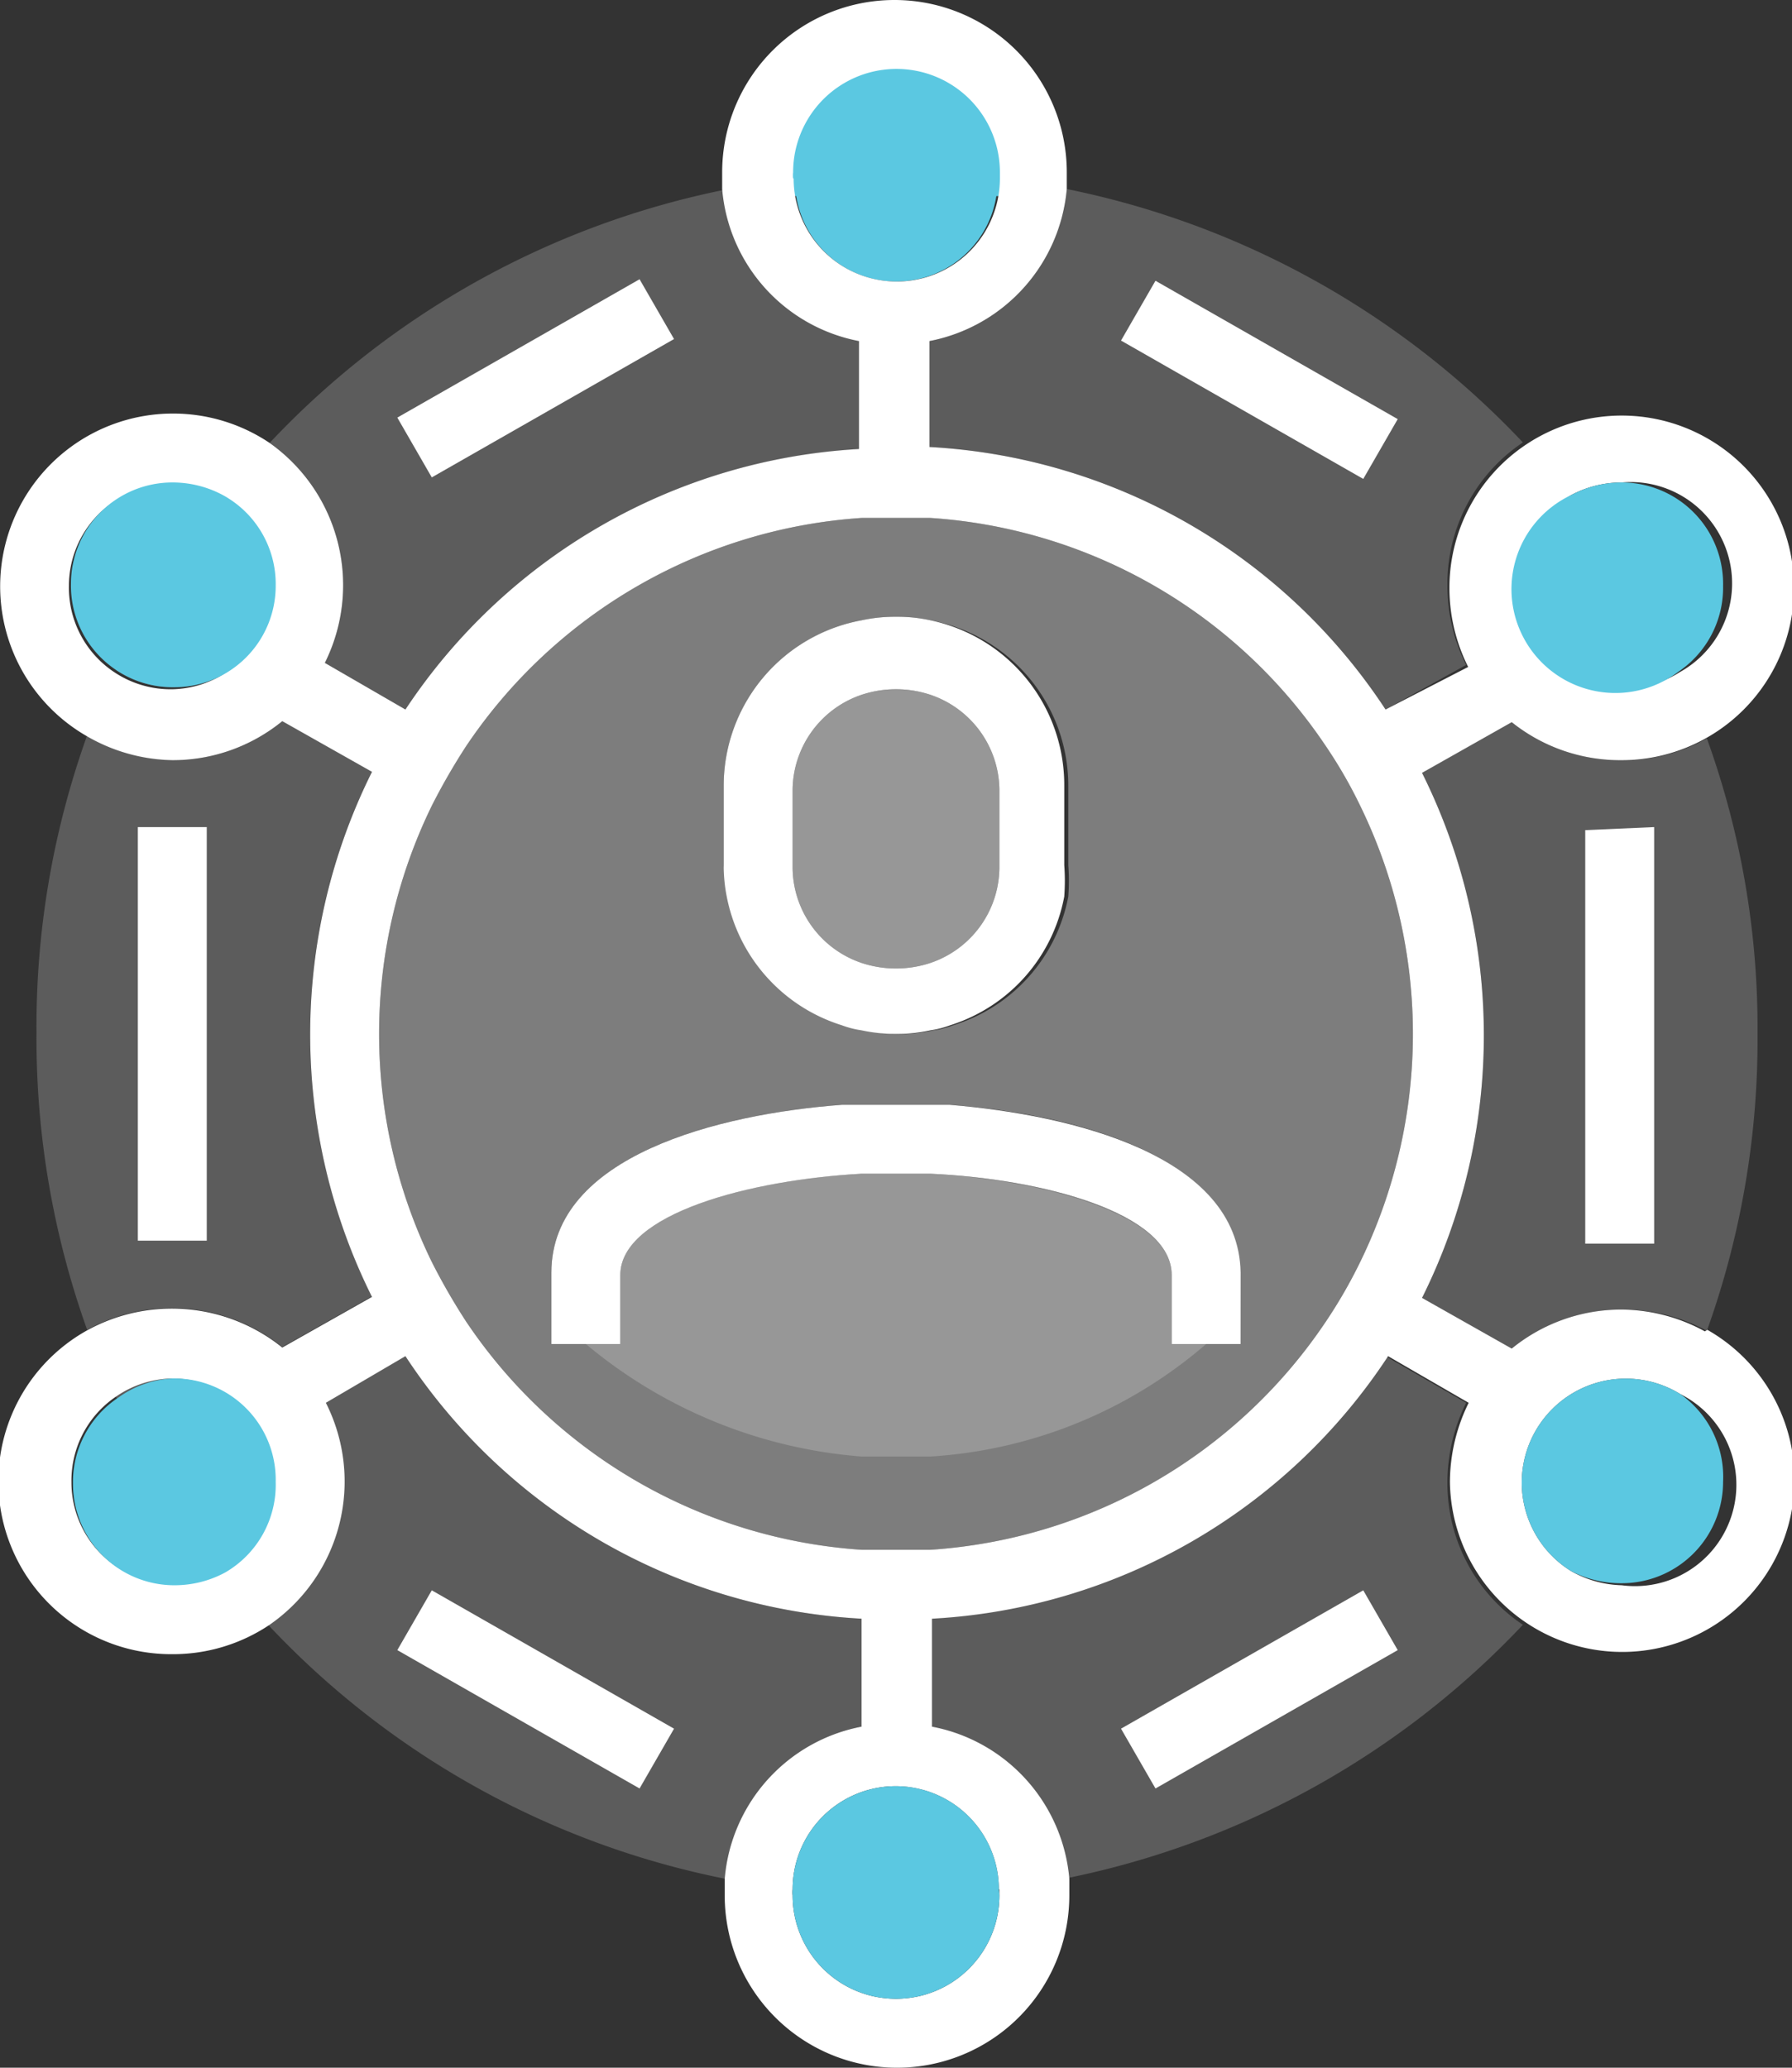 <svg id="图层_1" data-name="图层 1" xmlns="http://www.w3.org/2000/svg" viewBox="0 0 35.36 40.8"><rect x="0" y="0" width="35.36" height="40.8" fill="#333333" stroke="none"/><defs><style>.cls-1{fill:#5bc8e1;}.cls-2,.cls-3{fill:#fff;}.cls-2{opacity:0.2;}</style></defs><title>画板 1</title><path class="cls-1" d="M20.11,3.87l-.45,0a2,2,0,0,1-3.95,0l-.56-.07a2.6,2.6,0,0,1,2.48-2.68A2.62,2.62,0,0,1,20.11,3.87Z"/><path class="cls-2" d="M28.56,11.56a3.48,3.48,0,0,0,.37,1.56L27.34,14a11.51,11.51,0,0,0-9-5.18V6.73a3.36,3.36,0,0,0,2.71-3,17,17,0,0,1,9,5A3.36,3.36,0,0,0,28.56,11.56Z"/><path class="cls-2" d="M33.11,13.26A2.05,2.05,0,1,1,31,9.77,16.93,16.93,0,0,1,33.11,13.26Z"/><path class="cls-2" d="M5.44,29.24a2,2,0,0,1-1,1.79,17.37,17.37,0,0,1-2.16-3.49A2,2,0,0,1,3.4,27.2,2,2,0,0,1,5.44,29.24Z"/><path class="cls-2" d="M5.44,11.56a2,2,0,0,1-2,2,2,2,0,0,1-1.15-.34A17.1,17.1,0,0,1,4.41,9.77,2,2,0,0,1,5.44,11.56Z"/><path class="cls-2" d="M6.12,20.4a11.55,11.55,0,0,0,1.22,5.18l-1.77,1h0a3.47,3.47,0,0,0-3.85-.34,17.05,17.05,0,0,1-1-5.87h0a17,17,0,0,1,1-5.86A3.49,3.49,0,0,0,3.4,15a3.42,3.42,0,0,0,2.17-.77l1.77,1A11.55,11.55,0,0,0,6.12,20.4Z"/><path class="cls-2" d="M17,6.73V8.86A11.51,11.51,0,0,0,8,14l-1.59-.92A3.44,3.44,0,0,0,5.32,8.74a16.93,16.93,0,0,1,9-5A3.34,3.34,0,0,0,17,6.73Z"/><path class="cls-2" d="M18.36,13.71a2.16,2.16,0,0,0-1.36,0,2,2,0,0,0-1.36,1.86v1.57A2,2,0,0,0,17,19a2.16,2.16,0,0,0,1.36,0,2,2,0,0,0,1.36-1.86V15.57A2,2,0,0,0,18.36,13.71Zm0,0a2.16,2.16,0,0,0-1.36,0,2,2,0,0,0-1.36,1.86v1.57A2,2,0,0,0,17,19a2.16,2.16,0,0,0,1.36,0,2,2,0,0,0,1.36-1.86V15.57A2,2,0,0,0,18.36,13.71Zm8.48,2.19a9.25,9.25,0,0,0-.68-1.18,10.2,10.2,0,0,0-7.8-4.5l-.68,0-.68,0a10.22,10.22,0,0,0-7.8,4.5,12.47,12.47,0,0,0-.68,1.18,10.26,10.26,0,0,0,0,9,12.47,12.47,0,0,0,.68,1.18,10.22,10.22,0,0,0,7.8,4.5l.68,0,.68,0a10.2,10.2,0,0,0,7.8-4.5,9.78,9.78,0,0,0,.68-1.18,10.26,10.26,0,0,0,0-9ZM14.28,17.07V15.5A3.32,3.32,0,0,1,17,12.24a3.08,3.08,0,0,1,.68-.07,3,3,0,0,1,.68.07,3.32,3.32,0,0,1,2.72,3.26v1.57a4.21,4.21,0,0,1,0,.62h0a3.3,3.3,0,0,1-2.27,2.54,1.86,1.86,0,0,1-.39.1,3,3,0,0,1-.68.07,3.08,3.08,0,0,1-.68-.07,1.86,1.86,0,0,1-.39-.1,3.32,3.32,0,0,1-2.27-2.54h0A3.18,3.18,0,0,1,14.28,17.07Zm10.2,9.45H23.12V25.16c0-1.23-2.56-1.9-4.76-2l-.68,0-.68,0c-2.2.12-4.76.79-4.76,2v1.36H10.88V25.11c0-2.31,3.32-3.13,5.73-3.31h0l.38,0,.68,0,.68,0,.39,0h0c2.42.18,5.69,1,5.73,3.31ZM17,19a2.16,2.16,0,0,0,1.36,0,2,2,0,0,0,1.36-1.86V15.57a2,2,0,0,0-1.36-1.86,2.16,2.16,0,0,0-1.36,0,2,2,0,0,0-1.36,1.86v1.57A2,2,0,0,0,17,19Zm1.36-5.29a2.16,2.16,0,0,0-1.36,0,2,2,0,0,0-1.36,1.86v1.57A2,2,0,0,0,17,19a2.16,2.16,0,0,0,1.36,0,2,2,0,0,0,1.36-1.86V15.57A2,2,0,0,0,18.36,13.71Zm0,0a2.16,2.16,0,0,0-1.36,0,2,2,0,0,0-1.36,1.86v1.57A2,2,0,0,0,17,19a2.16,2.16,0,0,0,1.36,0,2,2,0,0,0,1.36-1.86V15.57A2,2,0,0,0,18.36,13.71Z"/><path class="cls-2" d="M17,31.94v2.13a3.34,3.34,0,0,0-2.7,3,16.89,16.89,0,0,1-9-5,3.44,3.44,0,0,0,1.11-4.38L8,26.76A11.51,11.51,0,0,0,17,31.94Z"/><path class="cls-2" d="M19.72,37.28a17.19,17.19,0,0,1-2,.12,16.9,16.9,0,0,1-2-.12,2,2,0,0,1,4.07,0Z"/><path class="cls-2" d="M30.05,32.06a17,17,0,0,1-9,5,3.35,3.35,0,0,0-2.71-3V31.94a11.51,11.51,0,0,0,9-5.18l1.59.92a3.55,3.55,0,0,0-.37,1.56A3.36,3.36,0,0,0,30.05,32.06Z"/><path class="cls-2" d="M33.11,27.54A16.67,16.67,0,0,1,31,31a2.05,2.05,0,1,1,2.16-3.49Z"/><path class="cls-2" d="M34.68,20.4h0a17,17,0,0,1-1,5.86A3.46,3.46,0,0,0,32,25.84a3.42,3.42,0,0,0-2.17.77h0l-1.77-1a11.61,11.61,0,0,0,0-10.36l1.77-1A3.42,3.42,0,0,0,32,15a3.36,3.36,0,0,0,1.68-.43A16.82,16.82,0,0,1,34.68,20.4Z"/><path class="cls-3" d="M33.64,26.27A3.46,3.46,0,0,0,32,25.84a3.42,3.42,0,0,0-2.17.77h0l-1.77-1a11.61,11.61,0,0,0,0-10.36l1.77-1A3.42,3.42,0,0,0,32,15a3.4,3.4,0,1,0-3.4-3.4,3.48,3.48,0,0,0,.37,1.56L27.34,14a11.51,11.51,0,0,0-9-5.18V6.73a3.36,3.36,0,0,0,2.71-3c0-.11,0-.22,0-.33a3.4,3.4,0,1,0-6.8,0c0,.11,0,.22,0,.33a3.34,3.34,0,0,0,2.7,3V8.86A11.51,11.51,0,0,0,8,14l-1.59-.92A3.44,3.44,0,0,0,5.32,8.74,3.42,3.42,0,0,0,3.4,8.16a3.41,3.41,0,0,0-1.68,6.37A3.49,3.49,0,0,0,3.4,15a3.42,3.42,0,0,0,2.17-.77l1.77,1a11.61,11.61,0,0,0,0,10.36l-1.77,1h0a3.47,3.47,0,0,0-3.85-.34A3.41,3.41,0,0,0,3.4,32.64a3.42,3.42,0,0,0,1.92-.58,3.44,3.44,0,0,0,1.11-4.38L8,26.76a11.51,11.51,0,0,0,9,5.18v2.13a3.34,3.34,0,0,0-2.7,3c0,.11,0,.22,0,.33a3.4,3.4,0,0,0,6.8,0c0-.11,0-.22,0-.33a3.35,3.35,0,0,0-2.71-3V31.94a11.51,11.51,0,0,0,9-5.18l1.59.92a3.55,3.55,0,0,0-.37,1.56,3.4,3.4,0,1,0,5.08-3ZM31,9.77a2.13,2.13,0,0,1,1-.25,2,2,0,0,1,1.15,3.74A2.05,2.05,0,1,1,31,9.77ZM3.4,13.6a2,2,0,0,1-1.15-.34,2,2,0,0,1-.89-1.7,2,2,0,0,1,2-2,2.1,2.1,0,0,1,1,.25,2,2,0,0,1,1,1.79A2,2,0,0,1,3.4,13.6ZM4.41,31a2.1,2.1,0,0,1-1,.25,2,2,0,0,1-2-2,2,2,0,0,1,.89-1.7A2,2,0,0,1,3.4,27.2a2,2,0,0,1,2,2A2,2,0,0,1,4.41,31ZM15.65,3.52a.49.49,0,0,1,0-.12,2,2,0,1,1,4.08,0v.12a2,2,0,0,1-4.07,0Zm4.07,33.76v.12a2,2,0,0,1-4.08,0,.49.49,0,0,1,0-.12,2,2,0,0,1,4.07,0ZM26.84,24.9a9.78,9.78,0,0,1-.68,1.18,10.2,10.2,0,0,1-7.8,4.5l-.68,0-.68,0a10.22,10.22,0,0,1-7.8-4.5,12.47,12.47,0,0,1-.68-1.18,10.26,10.26,0,0,1,0-9,12.47,12.47,0,0,1,.68-1.18,10.22,10.22,0,0,1,7.8-4.5l.68,0,.68,0a10.2,10.2,0,0,1,7.8,4.5,9.25,9.25,0,0,1,.68,1.18,10.26,10.26,0,0,1,0,9ZM32,31.28A2.13,2.13,0,0,1,31,31a2.05,2.05,0,1,1,2.16-3.49A2,2,0,0,1,32,31.28Z"/><path class="cls-2" d="M18.36,13.71a2.16,2.16,0,0,0-1.36,0,2,2,0,0,0-1.36,1.86v1.57A2,2,0,0,0,17,19a2.16,2.16,0,0,0,1.36,0,2,2,0,0,0,1.36-1.86V15.57A2,2,0,0,0,18.36,13.71Zm0,0a2.16,2.16,0,0,0-1.36,0,2,2,0,0,0-1.36,1.86v1.57A2,2,0,0,0,17,19a2.16,2.16,0,0,0,1.36,0,2,2,0,0,0,1.36-1.86V15.57A2,2,0,0,0,18.36,13.71Zm8.48,2.19a9.25,9.25,0,0,0-.68-1.18,10.2,10.2,0,0,0-7.8-4.5l-.68,0-.68,0a10.22,10.22,0,0,0-7.8,4.5,12.47,12.47,0,0,0-.68,1.18,10.26,10.26,0,0,0,0,9,12.47,12.47,0,0,0,.68,1.18,10.22,10.22,0,0,0,7.8,4.5l.68,0,.68,0a10.2,10.2,0,0,0,7.8-4.5,9.78,9.78,0,0,0,.68-1.18,10.26,10.26,0,0,0,0-9ZM14.28,17.07V15.5A3.32,3.32,0,0,1,17,12.24a3.08,3.08,0,0,1,.68-.07,3,3,0,0,1,.68.07,3.32,3.32,0,0,1,2.72,3.26v1.57a4.21,4.21,0,0,1,0,.62h0a3.3,3.3,0,0,1-2.27,2.54,1.86,1.86,0,0,1-.39.1,3,3,0,0,1-.68.07,3.08,3.08,0,0,1-.68-.07,1.86,1.86,0,0,1-.39-.1,3.32,3.32,0,0,1-2.27-2.54h0A3.18,3.18,0,0,1,14.28,17.07Zm10.2,9.45H23.12V25.16c0-1.23-2.56-1.9-4.76-2l-.68,0-.68,0c-2.2.12-4.76.79-4.76,2v1.36H10.88V25.11c0-2.31,3.32-3.13,5.73-3.31h0l.38,0,.68,0,.68,0,.39,0h0c2.42.18,5.69,1,5.73,3.31ZM17,19a2.16,2.16,0,0,0,1.36,0,2,2,0,0,0,1.36-1.86V15.57a2,2,0,0,0-1.36-1.86,2.16,2.16,0,0,0-1.36,0,2,2,0,0,0-1.36,1.86v1.57A2,2,0,0,0,17,19Zm1.36-5.29a2.16,2.16,0,0,0-1.36,0,2,2,0,0,0-1.36,1.86v1.57A2,2,0,0,0,17,19a2.16,2.16,0,0,0,1.36,0,2,2,0,0,0,1.36-1.86V15.57A2,2,0,0,0,18.36,13.71Zm0,0a2.16,2.16,0,0,0-1.36,0,2,2,0,0,0-1.36,1.86v1.57A2,2,0,0,0,17,19a2.16,2.16,0,0,0,1.36,0,2,2,0,0,0,1.36-1.86V15.57A2,2,0,0,0,18.36,13.71Z"/><path class="cls-3" d="M12.62,5.51,7.84,8.24l.68,1.18L13.3,6.69ZM2.72,16.32v8.16H4.08V16.32Zm5.8,15.06-.68,1.18,4.78,2.73.68-1.18Zm18.38,0-4.78,2.73.68,1.18,4.78-2.73Zm4.38-15v8.16h1.36V16.32ZM22.8,5.54l-.68,1.18L26.9,9.45l.68-1.18Z"/><path class="cls-2" d="M23.8,26.52a9.18,9.18,0,0,1-5.44,2.22c-.22,0-.45,0-.68,0s-.45,0-.68,0a9.64,9.64,0,0,1-5.44-2.22h.68V25.16c0-1.23,2.56-1.9,4.76-2l.68,0,.68,0c2.2.12,4.76.79,4.76,2v1.36Z"/><path class="cls-2" d="M19.72,15.57v1.57A2,2,0,0,1,18.36,19,2.16,2.16,0,0,1,17,19a2,2,0,0,1-1.36-1.86V15.57A2,2,0,0,1,17,13.71a2.16,2.16,0,0,1,1.36,0A2,2,0,0,1,19.72,15.57Z"/><path class="cls-3" d="M24.48,25.11v1.41H23.12V25.16c0-1.23-2.56-1.9-4.76-2l-.68,0-.68,0c-2.2.12-4.76.79-4.76,2v1.36H10.88V25.11c0-2.31,3.32-3.13,5.73-3.31h0l.38,0,.68,0,.68,0,.39,0h0C21.17,22,24.44,22.8,24.48,25.11Z"/><path class="cls-3" d="M18.36,12.24a3,3,0,0,0-.68-.07,3.08,3.08,0,0,0-.68.07,3.32,3.32,0,0,0-2.72,3.26v1.57a3.18,3.18,0,0,0,.06.62h0a3.32,3.32,0,0,0,2.27,2.54,1.86,1.86,0,0,0,.39.1,3.08,3.08,0,0,0,.68.07,3,3,0,0,0,.68-.07,1.86,1.86,0,0,0,.39-.1A3.3,3.3,0,0,0,21,17.69h0a4.21,4.21,0,0,0,0-.62V15.5A3.32,3.32,0,0,0,18.36,12.24Zm1.36,4.9A2,2,0,0,1,18.36,19,2.16,2.16,0,0,1,17,19a2,2,0,0,1-1.36-1.86V15.57A2,2,0,0,1,17,13.71a2.16,2.16,0,0,1,1.36,0,2,2,0,0,1,1.36,1.86Z"/><path class="cls-1" d="M34,11.56a2,2,0,0,1-.89,1.7A2.05,2.05,0,1,1,31,9.77a2.13,2.13,0,0,1,1-.25A2,2,0,0,1,34,11.56Z"/><path class="cls-1" d="M34,29.24a2,2,0,0,1-2,2A2.13,2.13,0,0,1,31,31a2.05,2.05,0,1,1,2.16-3.49A2,2,0,0,1,34,29.24Z"/><path class="cls-1" d="M5.44,29.24a2,2,0,0,1-1,1.79,2.1,2.1,0,0,1-1,.25,2,2,0,0,1-2-2,2,2,0,0,1,.89-1.7A2,2,0,0,1,3.4,27.2,2,2,0,0,1,5.44,29.24Z"/><path class="cls-1" d="M5.44,11.56a2,2,0,0,1-2,2,2,2,0,0,1-1.15-.34,2,2,0,0,1-.89-1.7,2,2,0,0,1,2-2,2.1,2.1,0,0,1,1,.25A2,2,0,0,1,5.44,11.56Z"/><path class="cls-1" d="M19.72,37.4a2,2,0,0,1-4.08,0,.49.49,0,0,1,0-.12,2,2,0,0,1,4.07,0Z"/></svg>